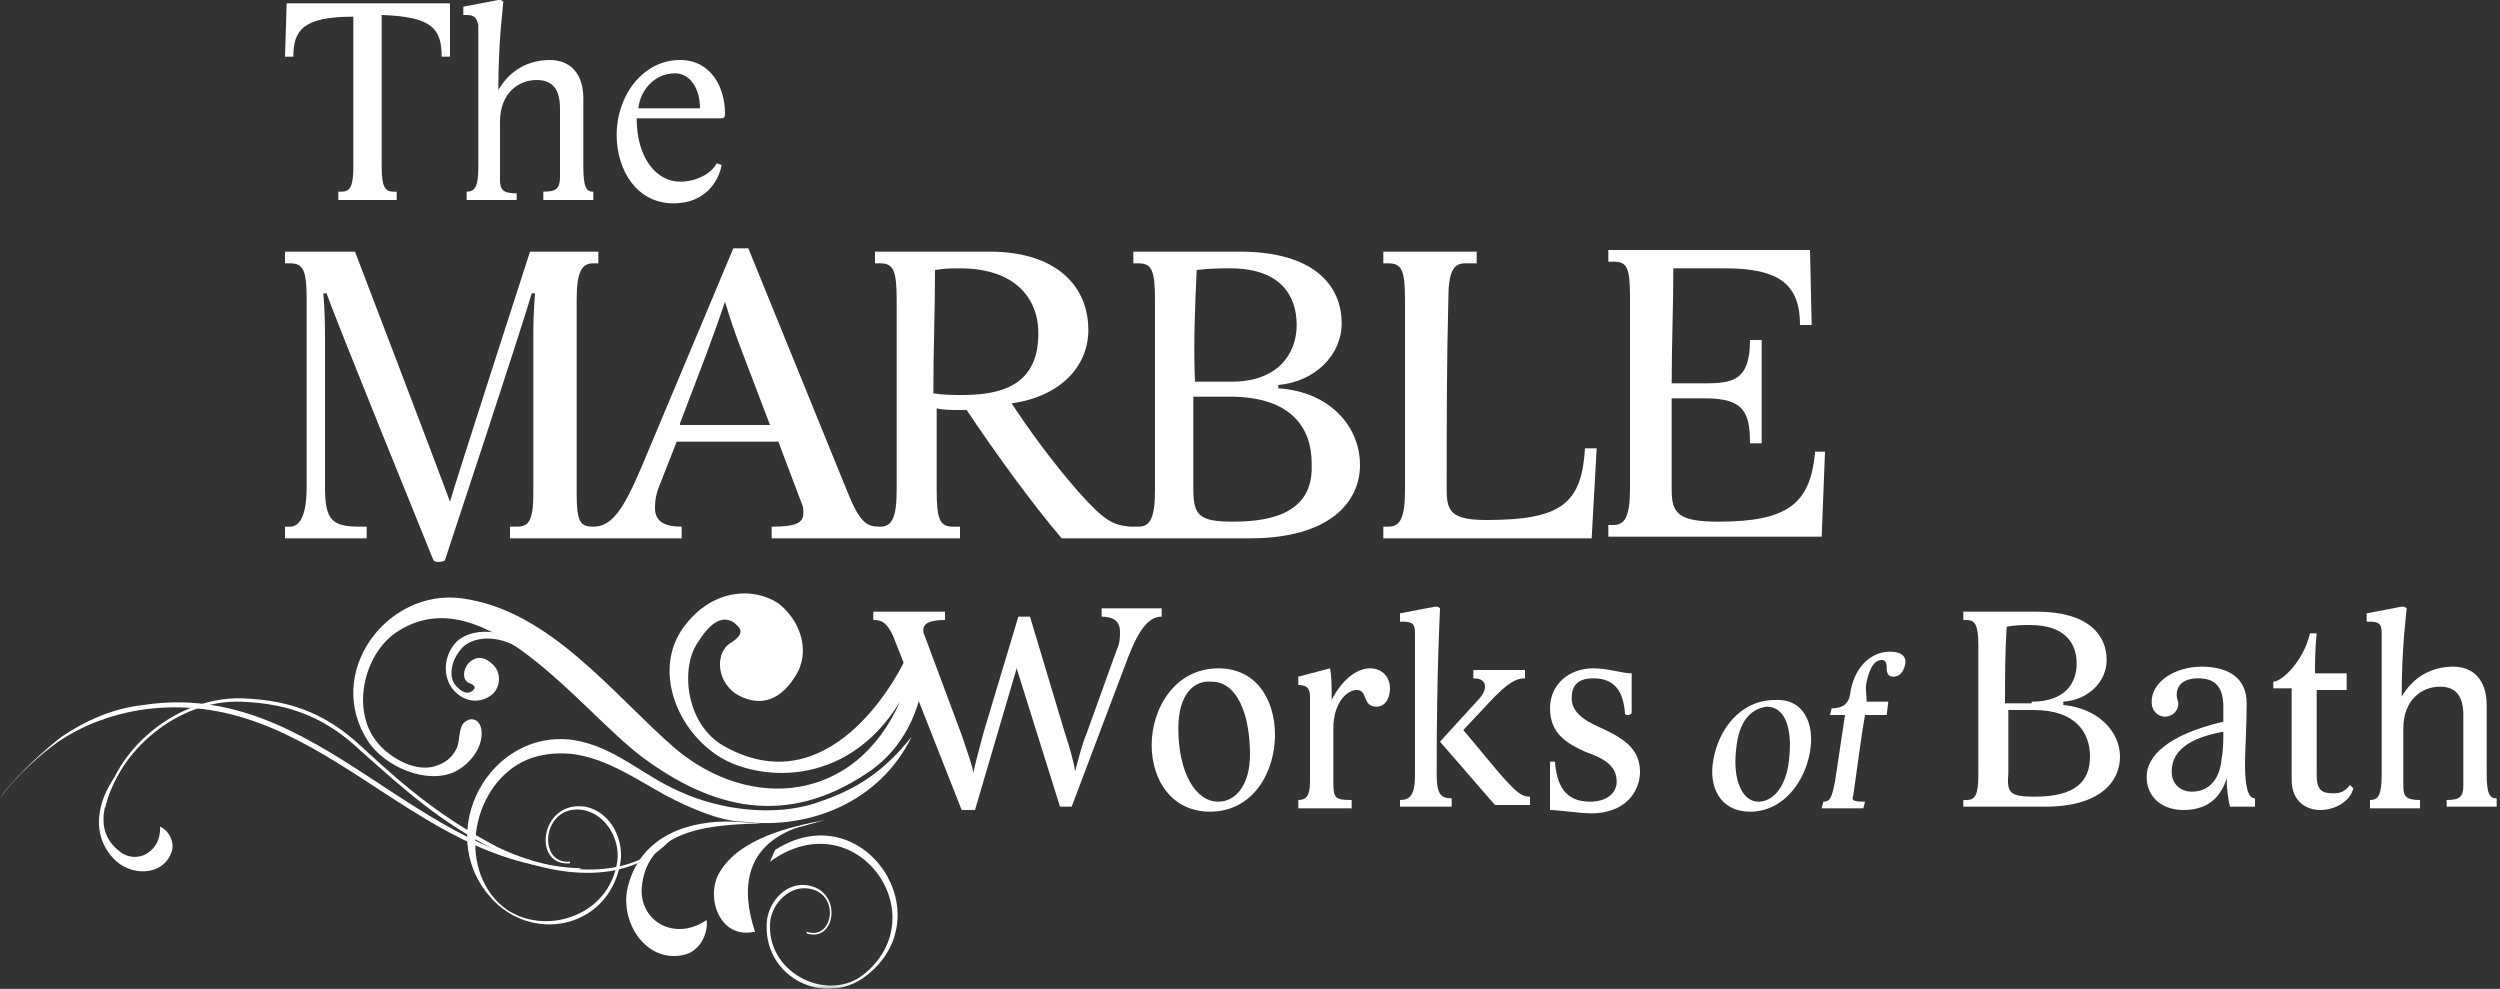 <svg width="450" height="178" viewBox="0 0 450 178" fill="none" xmlns="http://www.w3.org/2000/svg">
<rect x="0" y="0" width="450" height="178" fill="#333333" stroke="none"/>
<path d="M222 93.9C215.7 93.9 214.8 92.7 214.8 87.9V71.4H221.4C232.5 71.4 236.1 77.1 236.1 83.4C236.4 90 232.5 93.9 222 93.9ZM215.4 48.6C217.8 48.3 219.9 48.3 221.4 48.3C230.7 48.3 233.4 53.4 233.4 58.5C233.4 63.6 230.1 68.7 221.7 68.7H215.1C214.8 62.1 215.1 55.5 215.4 48.6ZM173.4 71.1C171.6 71.1 169.8 71.1 168 70.8C168 63.3 168.3 55.8 168.3 48.6C170.1 48.3 171.3 48.3 172.8 48.3C182.4 48.3 186.9 53.4 186.9 60C186.9 67.8 182.4 71.1 173.4 71.1ZM122.4 76.2L127.2 63.6C128.4 60.3 129.3 57.9 130.5 54.3C131.4 57.3 132.3 60 133.8 63.9L138.6 76.5H122.4V76.2ZM230.1 69.9V69.3C236.7 68.7 241.5 63.9 241.5 58.2C241.5 51.3 236.4 45.3 223.2 45.3H204V47.4H204.9C207.3 47.4 207.9 48.6 207.9 54V88.2C207.9 93.3 207 94.8 204.9 94.8H203.4C200.4 94.5 198.9 93.9 194.1 88.5C189.6 83.4 184.8 76.8 182.1 72.6C190.8 71.4 195.9 66 195.9 59.4C195.9 51.3 189.9 45.3 178.2 45.3H157.5V47.4H158.4C160.8 47.4 161.4 48.6 161.4 54V88.2C161.4 93.3 160.5 94.8 158.4 94.8C156 94.8 154.8 94.2 152.4 88.2L134.7 44.7H132L115.5 84C112.2 91.8 110.1 94.8 106.8 94.8C104.4 94.8 103.8 93.9 103.8 88.8V54C103.8 48.9 104.7 47.4 106.8 47.4H107.7V45.3H95.4C95.4 45.3 82.2 86.1 81 90.3C79.5 86.1 63.9 45.3 63.9 45.3H51.3V47.4H52.2C54.6 47.4 55.2 48.6 55.2 54V87.6C55.2 93.9 53.4 94.8 52.2 94.8H51.3V96.9H66V94.8H64.8C59.7 94.8 58.5 93.6 58.5 87.6V60.6C58.5 55.5 58.2 53.1 58.2 52.8H58.8C59.1 54.3 78 100.8 78 100.8C78.3 101.4 80.1 101.1 80.1 100.8C80.1 100.8 94.5 57.3 95.7 52.8H96.3C96.3 53.4 96 55.5 96 60.6V88.8C96 93.9 95.1 94.8 93 94.8H91.8V96.9H106.8H107.7H122.7V94.8C119.7 94.8 117.9 93.9 117.9 91.5C117.9 89.7 118.2 88.5 119.1 86.4L121.8 79.5H140.1L144.3 90.6C144.6 91.2 144.6 91.8 144.6 92.4C144.6 94.2 143.1 94.8 138.9 94.8V96.9H156.9H157.8H172.8V94.8H171.6C169.2 94.8 168.6 93.6 168.6 88.2V73.5C169.8 73.8 171.3 73.8 172.8 73.8H174C179.4 81.9 186 90.9 191.1 96.9H202.8H225C239.4 96.9 244.8 90.3 244.8 83.7C244.8 76.8 239.4 70.5 230.1 69.9Z" fill="white"/>
<path d="M267.6 93.6C261.3 93.6 260.4 92.1 260.4 88.2C260.4 76.8 260.4 65.4 260.7 54C260.7 48.9 261.6 47.4 263.7 47.4H265.8V45.3H249V47.4H249.9C252.3 47.4 252.9 48.6 252.9 54V88.2C252.9 93.3 252 94.8 249.9 94.8H249V96.9H286.5L287.4 80.7H285.3C284.7 90.6 281.1 93.6 267.6 93.6Z" fill="white"/>
<path d="M326.7 81.6C325.8 90.6 321.9 93.9 309.3 93.9C302.1 93.9 300.9 92.4 300.9 88.2V71.7H306.9C313.8 71.7 315 74.1 315 79.8H317.1V61.2H315C315 68.4 312 69 306.9 69H300.9C300.9 62.1 301.2 55.2 301.2 48.3H310.5C320.4 48.3 324 51.3 324 58.5H326.1L325.8 45H289.5V47.1H290.4C292.8 47.1 293.4 48 293.4 53.4V87.9C293.4 93 292.5 94.5 290.4 94.5H289.5V96.6H327.9L328.5 81.3H326.7V81.6Z" fill="white"/>
<path d="M52.8 10.2H51.3L51.6 0.6H81V10.2H79.5C79.5 5.1 77.7 3 68.7 2.7V30C68.7 33.6 69.3 34.5 70.8 34.5H71.4V36H60.9V34.5H61.5C63 34.5 63.6 33.6 63.6 30V3C54.6 3 52.8 5.4 52.8 10.2Z" fill="white"/>
<path d="M84 2.7H83.4V1.2L89.7 0H90C90.3 0 90.6 0.3 90.6 0.3C90.6 0.9 89.7 6.9 89.7 16.2C91.8 12.6 95.1 10.8 99 10.8C102.6 10.8 105 13.2 105 17.7V30C105 33.9 105.6 34.5 106.8 34.5V36H97.8V34.5C100.2 34.5 100.8 33.9 100.8 31.8V19.5C100.8 15.9 99.3 14.4 96.6 14.4C93.3 14.4 90 16.8 90 21.9V32.4C90 34.2 90.6 34.8 93 34.8V36H84V34.5C85.5 34.5 86.1 33.6 86.1 30V4.5C85.8 3.3 85.5 2.7 84 2.7Z" fill="white"/>
<path d="M114.9 19.5H126C126 15.9 124.2 13.2 121.5 13.2C117.6 13.2 115.2 16.5 114.9 19.5ZM122.4 32.7C125.4 32.7 128.1 31.2 129 29.4L129.9 29.7C129.6 31.5 127.8 36.6 121.2 36.6C114.6 36.6 111 30.6 111 24.3C111 17.1 115.8 10.8 122.4 10.8C128.1 10.8 130.5 15.9 130.5 20.4C130.5 21.3 130.2 21.3 129.6 21.3H114.6C114.6 28.5 118.2 32.7 122.4 32.7Z" fill="white"/>
<path fill-rule="evenodd" clip-rule="evenodd" d="M166.5 120.3C165.9 119.7 162.9 118.8 162.9 118.8C162.9 118.8 150.6 145.5 130.5 134.4C123.3 130.5 122.4 120 125.7 115.5C128.7 110.7 131.1 111 132.6 112.5C134.1 113.7 132.9 114.9 131.4 115.8C129 117.3 128.7 122.1 132.3 124.8C136.2 127.2 140.1 126.6 143.1 121.8C146.1 117.3 144 111.6 140.1 108.6C135.6 105.6 127.8 105.9 122.7 113.4C117.9 120.6 121.5 130.8 129 135.9C135.6 140.4 152.1 142.5 162 126.3C153.9 144.6 135 146.1 121.5 134.7C110.4 125.1 99 109.8 83.1 107.7C69.6 105.9 58.2 121.2 66.3 133.5C69.3 138 76.8 141.3 81.9 138.9C84.3 137.7 86.7 135 86.7 132C86.7 129.6 84.9 128.7 83.4 130.2C82.5 131.4 82.8 133.5 82.2 134.7C81.3 136.5 80.1 137.4 78 138C74.4 138.9 69.9 136.2 67.8 133.5C63 127.5 65.7 117 72 113.4C87.3 104.1 104.4 127.8 115.5 136.2C128.4 145.8 141.6 148.8 156 139.2C161.1 135.9 165.6 129.9 166.5 120.3Z" fill="white"/>
<path d="M119.7 143.1C112.2 138.9 105.9 134.4 97.8 135.9C87 137.7 81.9 152.4 88.5 161.1C94.5 169.2 108.9 166.5 111 155.7C111.9 151.8 109.5 146.7 105 145.8C97.5 144.6 96.6 155.7 102.6 155.1V155.4C95.7 156 97.2 144 105.3 145.2C110.1 146.1 112.5 151.5 111.6 155.7C109.2 167.4 95.4 169.8 88.2 161.4C78 149.7 88.2 131.1 103.2 133.2C110.7 134.4 115.5 139.5 122.4 142.5C129.6 145.8 139.2 147 146.7 144.6C153 142.5 158.4 139.8 164.1 132.6C158.4 144.3 145.8 149.4 133.8 147.9C129.9 147.9 124.2 145.5 119.7 143.1Z" fill="white"/>
<path fill-rule="evenodd" clip-rule="evenodd" d="M97.5 118.5C97.5 118.5 96.9 118.8 96.6 119.1C91.2 113.7 85.2 114.3 83.1 116.7C81 119.1 80.7 122.1 82.2 123.6C83.7 125.1 84.6 124.8 85.2 124.2C85.8 123.6 85.2 123.3 84.6 123C83.4 122.7 83.1 120.9 84.3 119.4C85.5 118.2 87 117.9 88.8 119.7C90.3 121.2 90 123.6 88.8 124.8C87.3 126.3 84.3 126.9 81.9 124.5C79.5 122.1 79.8 117.9 82.2 115.5C84.3 113.4 90.6 111.9 97.5 118.5Z" fill="white"/>
<path d="M148.5 147.6C142.2 148.8 133.2 150.9 129.6 156.9C126.9 161.1 129.3 169.2 135.9 167.7C133.2 159.6 134.4 152.4 143.1 149.1L148.5 147.6Z" fill="white"/>
<path d="M132 147.9C124.2 147.6 115.5 150.3 113.1 159.3C111.3 165.6 116.1 173.4 123 171.9C126 171.3 127.5 168 127.2 165.6C121.5 169.5 115.2 165.9 115.5 159.9C116.4 148.5 129.6 148.5 137.1 148.2L132 147.9Z" fill="white"/>
<path d="M103.8 156.6C73.5 155.7 57 123 25.2 127.8C19.8 128.7 15 130.5 10.5 133.5C7.5 135.6 2.7 139.8 0 143.7L0.6 142.8C3.6 138.9 8.4 134.7 11.1 132.6C15.6 129.6 20.4 127.5 25.8 126.9C57.3 122.1 74.7 155.4 104.7 156.3L103.8 156.6Z" fill="white"/>
<path d="M18.9 145.5C21.3 135 32.1 126 43.2 126.3C52.8 126.6 59.1 129.6 65.1 135.3C73.2 142.5 79.2 147.9 89.1 153C96.3 156.6 112.2 161.1 121.2 150.6L121.5 150C112.5 160.5 96.6 156 89.4 152.4C79.8 147.3 73.5 142.2 65.4 134.7C59.4 129 53.1 126 43.5 125.7C32.4 125.4 21.3 134.1 18.9 144.6V145.5Z" fill="white"/>
<mask id="mask0_1_6" style="mask-type:luminance" maskUnits="userSpaceOnUse" x="0" y="0" width="450" height="178">
<path d="M450 0H0V177.9H450V0Z" fill="white"/>
</mask>
<g mask="url(#mask0_1_6)">
<path d="M20.7 139.8C17.7 144 16.2 150 20.4 154.5C23.4 157.8 29.4 157.8 30.9 153.3C31.5 151.5 30.3 149.4 28.8 148.8C29.1 153.3 24.6 155.7 21.6 153.3C15.6 148.8 20.1 141.3 22.8 136.8L20.7 139.8Z" fill="white"/>
</g>
<mask id="mask1_1_6" style="mask-type:luminance" maskUnits="userSpaceOnUse" x="0" y="0" width="450" height="178">
<path d="M450 0H0V177.9H450V0Z" fill="white"/>
</mask>
<g mask="url(#mask1_1_6)">
<path d="M138.6 155.1C153.9 144 168.6 164.4 155.7 175.2C149.4 180.6 138.3 175.5 138.6 166.5C138.6 163.2 141.6 159.6 145.2 159.9C151.5 160.5 150 169.5 145.2 167.7V168C150.6 169.8 151.8 159.9 144.9 159.3C141 159 138 162.9 138 166.5C137.7 176.1 148.5 181.2 155.7 175.8C170.1 165 155.4 142.8 139.5 153L138.6 155.1Z" fill="white"/>
</g>
<path d="M175.5 145.8H173.1L161.4 116.1C159.9 111.9 158.7 111.6 157.2 111.6V110.1H170.1V111.6C167.4 111.6 166.2 112.2 166.2 113.4C166.2 113.7 166.2 114 166.5 114.6L173.1 132.3C174 135 175.2 138.3 175.2 139.2C175.5 137.4 176.4 134.4 177 132L183.3 111H185.4L191.7 132C192.6 134.7 193.5 138 193.5 138.9C194.1 136.8 194.7 134.1 195.6 132L201 117C201.6 115.8 201.6 114.6 201.6 113.7C201.6 111.6 200.1 111 198.3 111V109.5H209.1V111C207 111 205.2 112.8 203.1 118.2L192.9 145.2H190.8L183 120.3L175.5 145.8Z" fill="white"/>
<path d="M212.1 131.1C212.1 138.9 215.1 144.3 219.3 144.3C222.6 144.3 225 141 225 135.9C225 128.4 222.6 122.7 218.1 122.7C214.8 122.4 212.1 125.1 212.1 131.1ZM229.5 132.3C229.5 138.9 225.6 146.1 217.8 146.1C210.9 146.1 207.3 140.4 207.3 134.1C207.3 127.5 211.5 120.3 219.3 120.3C226.2 120.3 229.5 126 229.5 132.3Z" fill="white"/>
<path d="M246.6 120.3C249 120.3 250.2 122.1 250.2 123.9C250.2 125.7 249.3 127.2 247.8 127.2C245.1 127.2 246.3 124.2 244.2 124.2C242.4 124.2 240 126.6 240 131.1V140.7C240 143.7 240.3 144 243.3 144V145.5H233.7V144C235.2 144 235.8 143.1 235.8 140.7V125.4C235.8 124.2 235.5 123.3 233.7 123.3V121.8L239.4 120.3C239.7 121.8 239.7 123.6 239.7 126C241.5 122.4 244.2 120.3 246.6 120.3Z" fill="white"/>
<path d="M259.2 133.5L265.5 126.6C266.7 125.4 267.3 124.5 267.3 123.6C267.3 122.7 266.7 122.1 265.2 122.1V120.6H274.5V122.1C273 122.1 271.5 122.7 267.9 126.6L263.4 131.4L269.4 138.6C273 142.8 273.9 143.4 275.4 143.4V144.9H269.1L259.2 133.5ZM252.6 111.9H252V110.4L258.3 109.2C258.6 109.2 258.6 109.2 258.6 109.2C258.9 109.2 259.2 109.5 259.2 109.5C259.2 110.4 258.6 119.7 258.6 139.2C258.6 142.8 259.2 143.7 261.3 143.7V145.2H252V144C253.8 144 254.7 143.1 254.7 139.5V114C254.7 112.5 254.4 111.9 252.6 111.9Z" fill="white"/>
<path d="M278.4 137.1H279.9C280.2 141.3 281.7 144.3 286.2 144.3C289.2 144.3 291 142.8 291 140.7C291 137.7 288.6 136.5 285.3 135.3C282 133.8 279 132 279 127.5C279 123.3 282.3 120.3 286.8 120.3C289.5 120.3 291.9 121.2 293.7 121.2V128.4C293.7 128.4 293.4 128.7 293.1 128.7C292.8 128.7 292.5 128.7 292.5 128.4C292.2 124.5 290.7 122.1 286.8 122.1C284.1 122.1 282.9 123.3 282.9 125.7C282.9 128.1 285 129.6 287.7 130.8C291.6 132.6 295.2 134.4 295.2 138.9C295.2 142.8 292.2 146.4 286.5 146.4C284.4 146.4 280.5 145.8 279 145.8V137.1H278.4Z" fill="white"/>
<path d="M366.3 143.4C373.5 143.4 376.2 140.7 376.2 136.2C376.2 132 373.8 127.8 366 127.8H361.5V139.2C361.2 142.8 361.8 143.4 366.3 143.4ZM365.7 126.3C371.7 126.3 373.8 123 373.8 119.4C373.8 115.8 371.7 112.5 365.4 112.5C364.2 112.5 363 112.5 361.2 112.8C360.9 117.6 360.9 122.1 360.9 126.6H365.7V126.3ZM353.4 144H354C355.5 144 356.1 143.1 356.1 139.5V116.1C356.1 112.5 355.5 111.6 354 111.6H353.4V110.1H366.6C375.9 110.1 379.2 114.3 379.2 118.8C379.2 122.7 375.9 126 371.4 126.3V126.9C377.7 127.5 381.6 131.7 381.6 136.2C381.6 140.7 378 145.2 368.1 145.2H353.4V144Z" fill="white"/>
<path d="M400.2 131.7C395.4 132.6 390.9 134.4 390.9 138.9C390.9 141.3 392.7 142.5 394.5 142.5C397.8 142.5 399.6 140.1 399.9 136.5C400.2 135 400.2 133.2 400.2 131.7ZM400.8 140.1C399.6 144 396.9 145.8 393 145.8C389.4 145.8 386.4 143.7 386.4 139.8C386.4 136.2 390 132.3 400.2 129.9V127.2C400.2 123.3 398.4 122.1 395.7 122.1C392.7 122.1 391.8 123.6 391.8 125.1C391.8 125.7 392.1 126.3 392.1 126.6C392.1 128.1 390.9 129 389.7 129C388.5 129 387.3 128.1 387.3 126.3C387.3 122.7 391.5 120 396.3 120C400.8 120 404.4 121.8 404.4 126.6C404.4 130.5 404.1 135.3 404.1 137.4C404.1 141.9 404.7 143.7 405.9 143.7V145.2H401.4C401.1 144 400.8 142.2 400.8 140.1Z" fill="white"/>
<path d="M417.6 145.8C415.2 145.8 412.5 144.3 412.5 140.4V123.9H409.2V122.7C410.7 122.7 414.6 119.1 415.8 114H417C416.7 116.7 416.7 119.7 416.7 121.2H422.4V124.2H417V139.5C417 142.2 417.9 142.8 420 142.8C421.2 142.8 422.1 142.5 423 141.3L423.6 141.9C423 144.3 420.3 145.8 417.6 145.8Z" fill="white"/>
<path d="M426.6 111.9H426V110.4L432.3 109.2C432.6 109.2 432.6 109.2 432.6 109.2C432.9 109.2 433.2 109.5 433.2 109.5C433.2 110.1 432.3 116.1 432.3 125.4C434.4 121.8 437.7 120 441.6 120C445.2 120 447.6 122.4 447.6 126.9V139.2C447.6 143.1 448.2 143.7 449.4 143.7V145.2H440.4V144C442.8 144 443.4 143.4 443.4 141.3V128.7C443.4 125.1 441.9 123.6 439.2 123.6C435.9 123.6 432.6 126 432.6 131.1V141.6C432.6 143.4 433.2 144 435.6 144V145.5H426.6V144C428.1 144 428.7 143.1 428.7 139.5V114C428.7 112.5 428.4 111.9 426.6 111.9Z" fill="white"/>
<path d="M312.6 134.1C311.7 140.1 313.5 144.3 316.5 144.3C319.2 144.3 321.3 141.6 321.9 137.7C322.8 131.7 321.6 127.2 318 127.2C315.6 127.5 313.2 129.3 312.6 134.1ZM325.8 135.3C324.9 140.7 321 146.1 315 146.1C309.6 146.1 307.5 141.6 308.4 136.8C309.3 131.4 313.2 126 319.5 126C324.6 125.7 326.7 130.2 325.8 135.3Z" fill="white"/>
<path d="M335.7 144.3L335.4 145.5H327.9L328.2 144.3C329.4 144.3 329.7 143.7 330.3 140.7L332.1 128.7H329.4L329.7 127.5C331.8 127.5 332.7 126.6 333 125.1C333.6 120.3 336.6 117.3 340.2 117.3C342.9 117.3 343.2 118.8 342.9 119.7C342.6 120.9 342 121.8 340.8 121.8C339.9 121.8 339.6 121.2 339.6 120.3C339.6 119.7 339.6 118.8 338.7 118.8C337.5 118.8 336.6 120 336 122.7C335.7 123.9 336 125.1 336 126.3H339.9L339.6 128.7H335.7C335.1 132 334.5 136.8 333.6 143.1C333.3 144 333.3 144.3 335.7 144.3Z" fill="white"/>
</svg>
